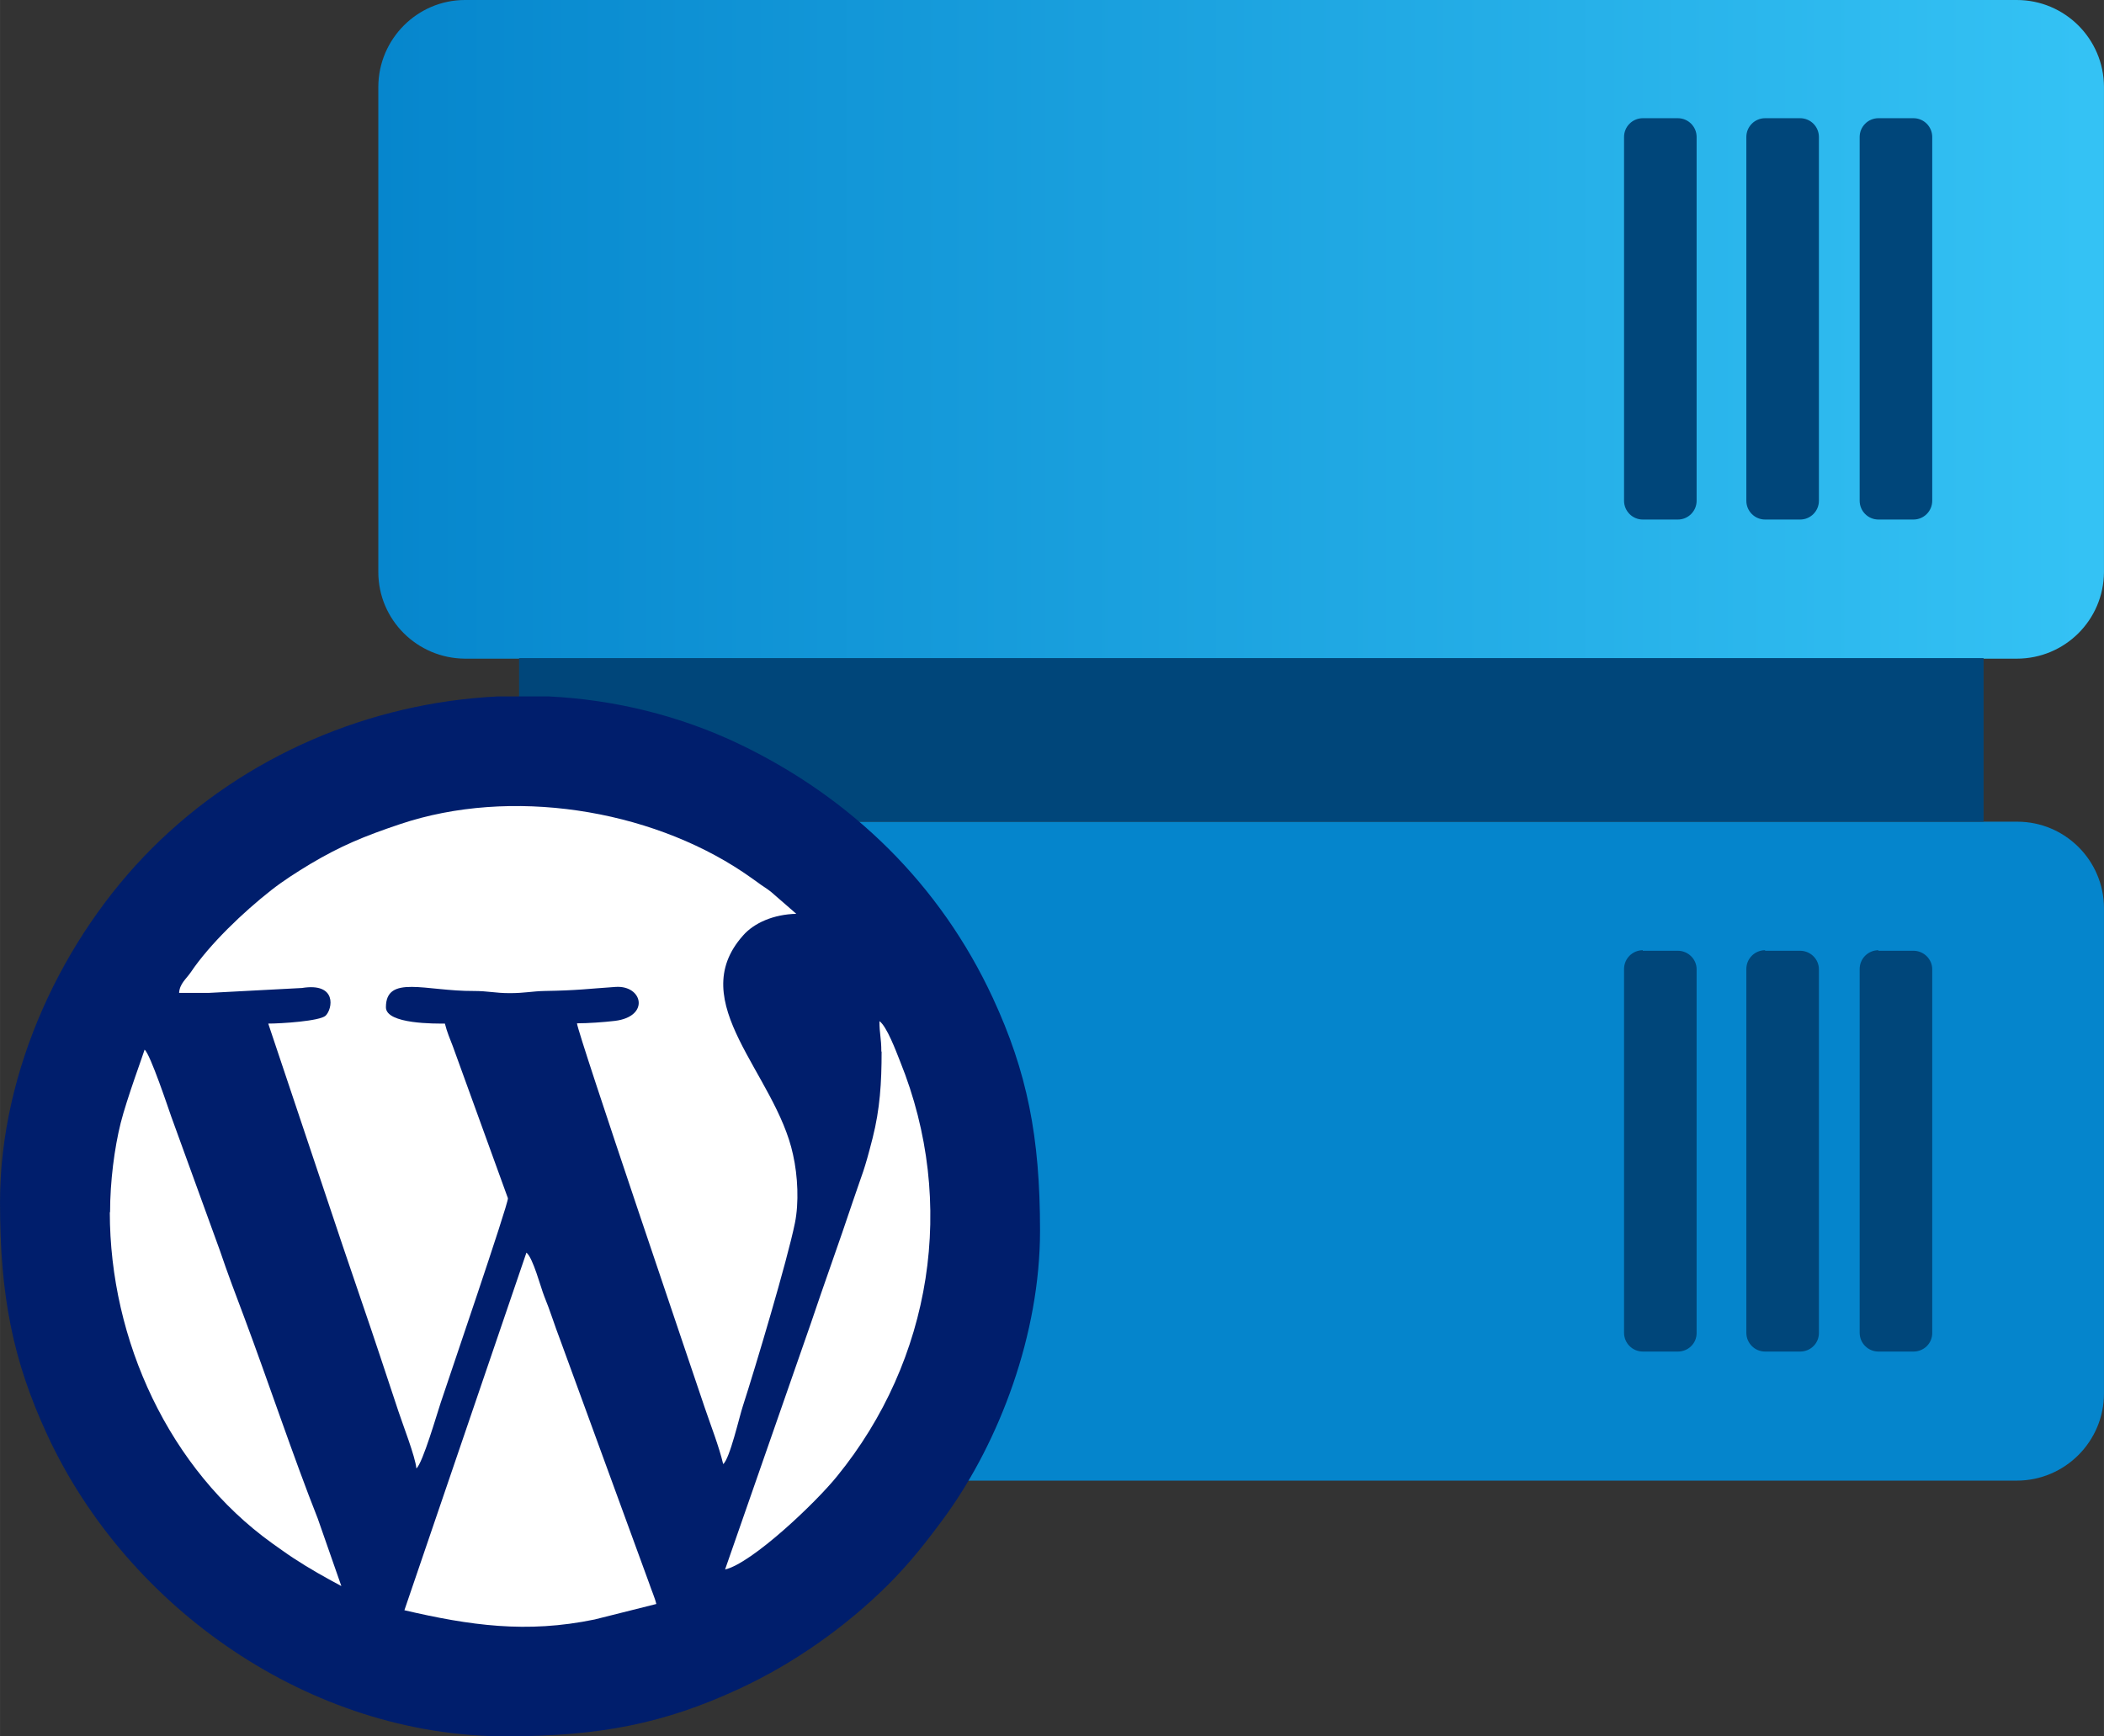 <?xml version="1.0" encoding="UTF-8"?> <svg xmlns="http://www.w3.org/2000/svg" xmlns:xlink="http://www.w3.org/1999/xlink" xmlns:xodm="http://www.corel.com/coreldraw/odm/2003" xml:space="preserve" width="12.007mm" height="9.91mm" version="1.1" style="shape-rendering:geometricPrecision; text-rendering:geometricPrecision; image-rendering:optimizeQuality; fill-rule:evenodd; clip-rule:evenodd" viewBox="0 0 77.42 63.9"><rect x="0" y="0" width="77.42" height="63.9" fill="#333333" stroke="none"/> <defs> <style type="text/css"> .fil3 {fill:#001E6C} .fil4 {fill:white} .fil2 {fill:#00467A;fill-rule:nonzero} .fil0 {fill:url(#id0);fill-rule:nonzero} .fil1 {fill:url(#id1);fill-rule:nonzero} </style> <linearGradient id="id0" gradientUnits="userSpaceOnUse" x1="12.79" y1="10.99" x2="76.68" y2="10.99"> <stop offset="0" style="stop-opacity:1; stop-color:#0585CC"></stop> <stop offset="1" style="stop-opacity:1; stop-color:#34C2F4"></stop> </linearGradient> <linearGradient id="id1" gradientUnits="userSpaceOnUse" xlink:href="#id0" x1="42162.39" y1="-6981" x2="44750.15" y2="-6981"> </linearGradient> </defs> <g id="Layer_x0020_1">  <g id="_2348749332080"> <path class="fil0" d="M77.42 3.19l0 17.86c-0.01,1.77 -1.44,3.19 -3.21,3.19 0,0 0,0 0,0l-57.1 0c-1.76,-0.01 -3.19,-1.43 -3.19,-3.19l-0 -17.86c0.01,-1.76 1.44,-3.19 3.19,-3.19l57.1 0c0,0 0,0 0,0 1.77,0 3.2,1.43 3.21,3.19l0 0z"></path> <path class="fil1" d="M77.42 33.44l0 17.84c-0,1.77 -1.44,3.21 -3.21,3.21l-57.1 0c-1.77,-0.01 -3.19,-1.44 -3.19,-3.21 0,0 0,0 0,0l-0 -17.84c0,-1.76 1.43,-3.2 3.2,-3.2l57.1 0c0,-0 0.01,-0 0.01,-0 1.76,0 3.19,1.43 3.19,3.19 0,0 0,0 0,0l0 0z"></path> <rect class="fil2" x="19.1" y="24.22" width="53.89" height="6.02"></rect> <path class="fil2" d="M60.45 4.35l1.29 0c0.38,0 0.69,0.31 0.69,0.69l0 13.39c0,0.38 -0.31,0.69 -0.69,0.69l-1.29 0c-0.38,0 -0.69,-0.31 -0.69,-0.69l0 -13.39c0,-0.38 0.31,-0.69 0.69,-0.69z"></path> <path class="fil2" d="M64.95 4.35l1.29 0c0.38,0 0.69,0.31 0.69,0.69l0 13.39c0,0.38 -0.31,0.69 -0.69,0.69l-1.29 0c-0.38,0 -0.69,-0.31 -0.69,-0.69l0 -13.39c0,-0.38 0.31,-0.69 0.69,-0.69z"></path> <path class="fil2" d="M69.12 4.35l1.29 0c0.38,0 0.69,0.31 0.69,0.69l0 13.39c0,0.38 -0.31,0.69 -0.69,0.69l-1.29 0c-0.38,0 -0.69,-0.31 -0.69,-0.69l0 -13.39c0,-0.38 0.31,-0.69 0.69,-0.69z"></path> <path class="fil2" d="M60.45 34.99l1.29 0c0.38,-0 0.69,0.31 0.69,0.68l0 13.39c0,0.38 -0.31,0.68 -0.69,0.68l-1.29 0c-0.38,-0 -0.69,-0.31 -0.69,-0.69l0 -13.39c0,-0.38 0.31,-0.69 0.69,-0.69z"></path> <path class="fil2" d="M64.95 34.99l1.29 0c0.38,-0 0.69,0.31 0.69,0.68l0 13.39c0,0.38 -0.31,0.68 -0.69,0.68l-1.29 0c-0.38,-0 -0.69,-0.31 -0.69,-0.69l0 -13.39c0,-0.38 0.31,-0.69 0.69,-0.69z"></path> <path class="fil2" d="M69.12 34.99l1.29 0c0.38,-0 0.69,0.31 0.69,0.68l0 13.39c0,0.38 -0.31,0.68 -0.69,0.68l-1.29 0c-0.38,-0 -0.69,-0.31 -0.69,-0.69l0 -13.39c0,-0.38 0.31,-0.69 0.69,-0.69z"></path> <path class="fil3" d="M-0 44.24c0,3.45 0.47,5.83 1.74,8.57 2.96,6.39 9.68,11.09 16.87,11.09 3.46,0 5.83,-0.47 8.57,-1.74 2.08,-0.96 3.98,-2.33 5.5,-3.84 0.81,-0.81 1.42,-1.59 2.11,-2.53 2,-2.77 3.48,-6.7 3.48,-10.5 0,-3.45 -0.47,-5.83 -1.74,-8.57 -1.93,-4.16 -5.18,-7.34 -9.29,-9.32 -2.23,-1.07 -4.63,-1.65 -7.04,-1.77l-1.88 0c-4.7,0.23 -9.31,2.17 -12.73,5.59 -3.27,3.27 -5.59,8.15 -5.59,13.03z"></path> <path class="fil4" d="M6.58 36.54c0.37,0 0.75,0 1.12,0l3.41 -0.18c1.3,-0.21 1.13,0.77 0.87,1.02 -0.22,0.2 -1.64,0.29 -2.11,0.29l2.74 8.18c0.47,1.4 0.92,2.68 1.38,4.07 0.22,0.66 0.44,1.33 0.67,2.02 0.14,0.43 0.63,1.69 0.66,2.1 0.23,-0.17 0.79,-2.11 0.89,-2.4 0.27,-0.82 2.48,-7.28 2.48,-7.54l-2.03 -5.6c-0.1,-0.26 -0.21,-0.51 -0.29,-0.83 -0.31,0 -2.17,0.03 -2.17,-0.6 0,-1.21 1.47,-0.59 3.22,-0.6 0.56,-0 0.79,0.08 1.34,0.08 0.54,-0 0.82,-0.07 1.27,-0.08 1.25,-0.02 1.58,-0.08 2.63,-0.15 0.99,-0.06 1.26,1.09 -0.03,1.25 -0.42,0.05 -1,0.09 -1.4,0.09 0.03,0.39 4.37,13.15 4.7,14.14 0.22,0.65 0.53,1.44 0.68,2.08 0.24,-0.18 0.6,-1.76 0.72,-2.12 0.46,-1.42 1.64,-5.37 1.92,-6.75 0.15,-0.74 0.11,-1.72 -0.07,-2.52 -0.64,-2.98 -4.03,-5.6 -1.84,-8.06 0.41,-0.47 1.13,-0.78 1.96,-0.8l-0.92 -0.8c-0.17,-0.14 -0.34,-0.23 -0.52,-0.37 -0.19,-0.14 -0.33,-0.23 -0.53,-0.37 -3.46,-2.31 -8.53,-3.13 -12.61,-1.76 -1.34,0.45 -2.18,0.8 -3.31,1.47 -0.51,0.31 -0.97,0.6 -1.43,0.96 -1.02,0.8 -2.26,1.98 -2.96,3.02 -0.17,0.25 -0.41,0.42 -0.43,0.76z"></path> <path class="fil4" d="M14.88 59.26c2.41,0.56 4.49,0.86 7,0.34l2.27 -0.57c-0.05,-0.22 -0.18,-0.51 -0.27,-0.78l-3.26 -8.92c-0.22,-0.57 -0.37,-1.08 -0.6,-1.64 -0.12,-0.3 -0.41,-1.41 -0.65,-1.59l-4.49 13.16z"></path> <path class="fil4" d="M4.04 44.61c0,4.72 2.19,9.47 5.98,12.19 0.27,0.19 0.5,0.36 0.79,0.55 0.58,0.38 1.15,0.7 1.75,1.02l-0.87 -2.49c-0.87,-2.19 -1.85,-5.12 -2.7,-7.39 -0.31,-0.82 -0.63,-1.67 -0.9,-2.47l-1.79 -4.93c-0.1,-0.28 -0.77,-2.3 -0.98,-2.46 -0.03,0.12 -0.66,1.82 -0.88,2.7 -0.23,0.92 -0.39,2.15 -0.39,3.28z"></path> <path class="fil4" d="M32.44 38.7c0,1.15 -0.06,2.11 -0.33,3.18 -0.33,1.29 -0.35,1.21 -0.73,2.34 -0.5,1.5 -1.05,3.01 -1.55,4.5l-3.15 9.04c0.99,-0.23 3.33,-2.45 4.12,-3.43 3.48,-4.27 4.43,-10.05 2.32,-15.27 -0.15,-0.38 -0.49,-1.29 -0.76,-1.48 0,0.47 0.07,0.62 0.07,1.12z"></path> </g> </g> </svg> 